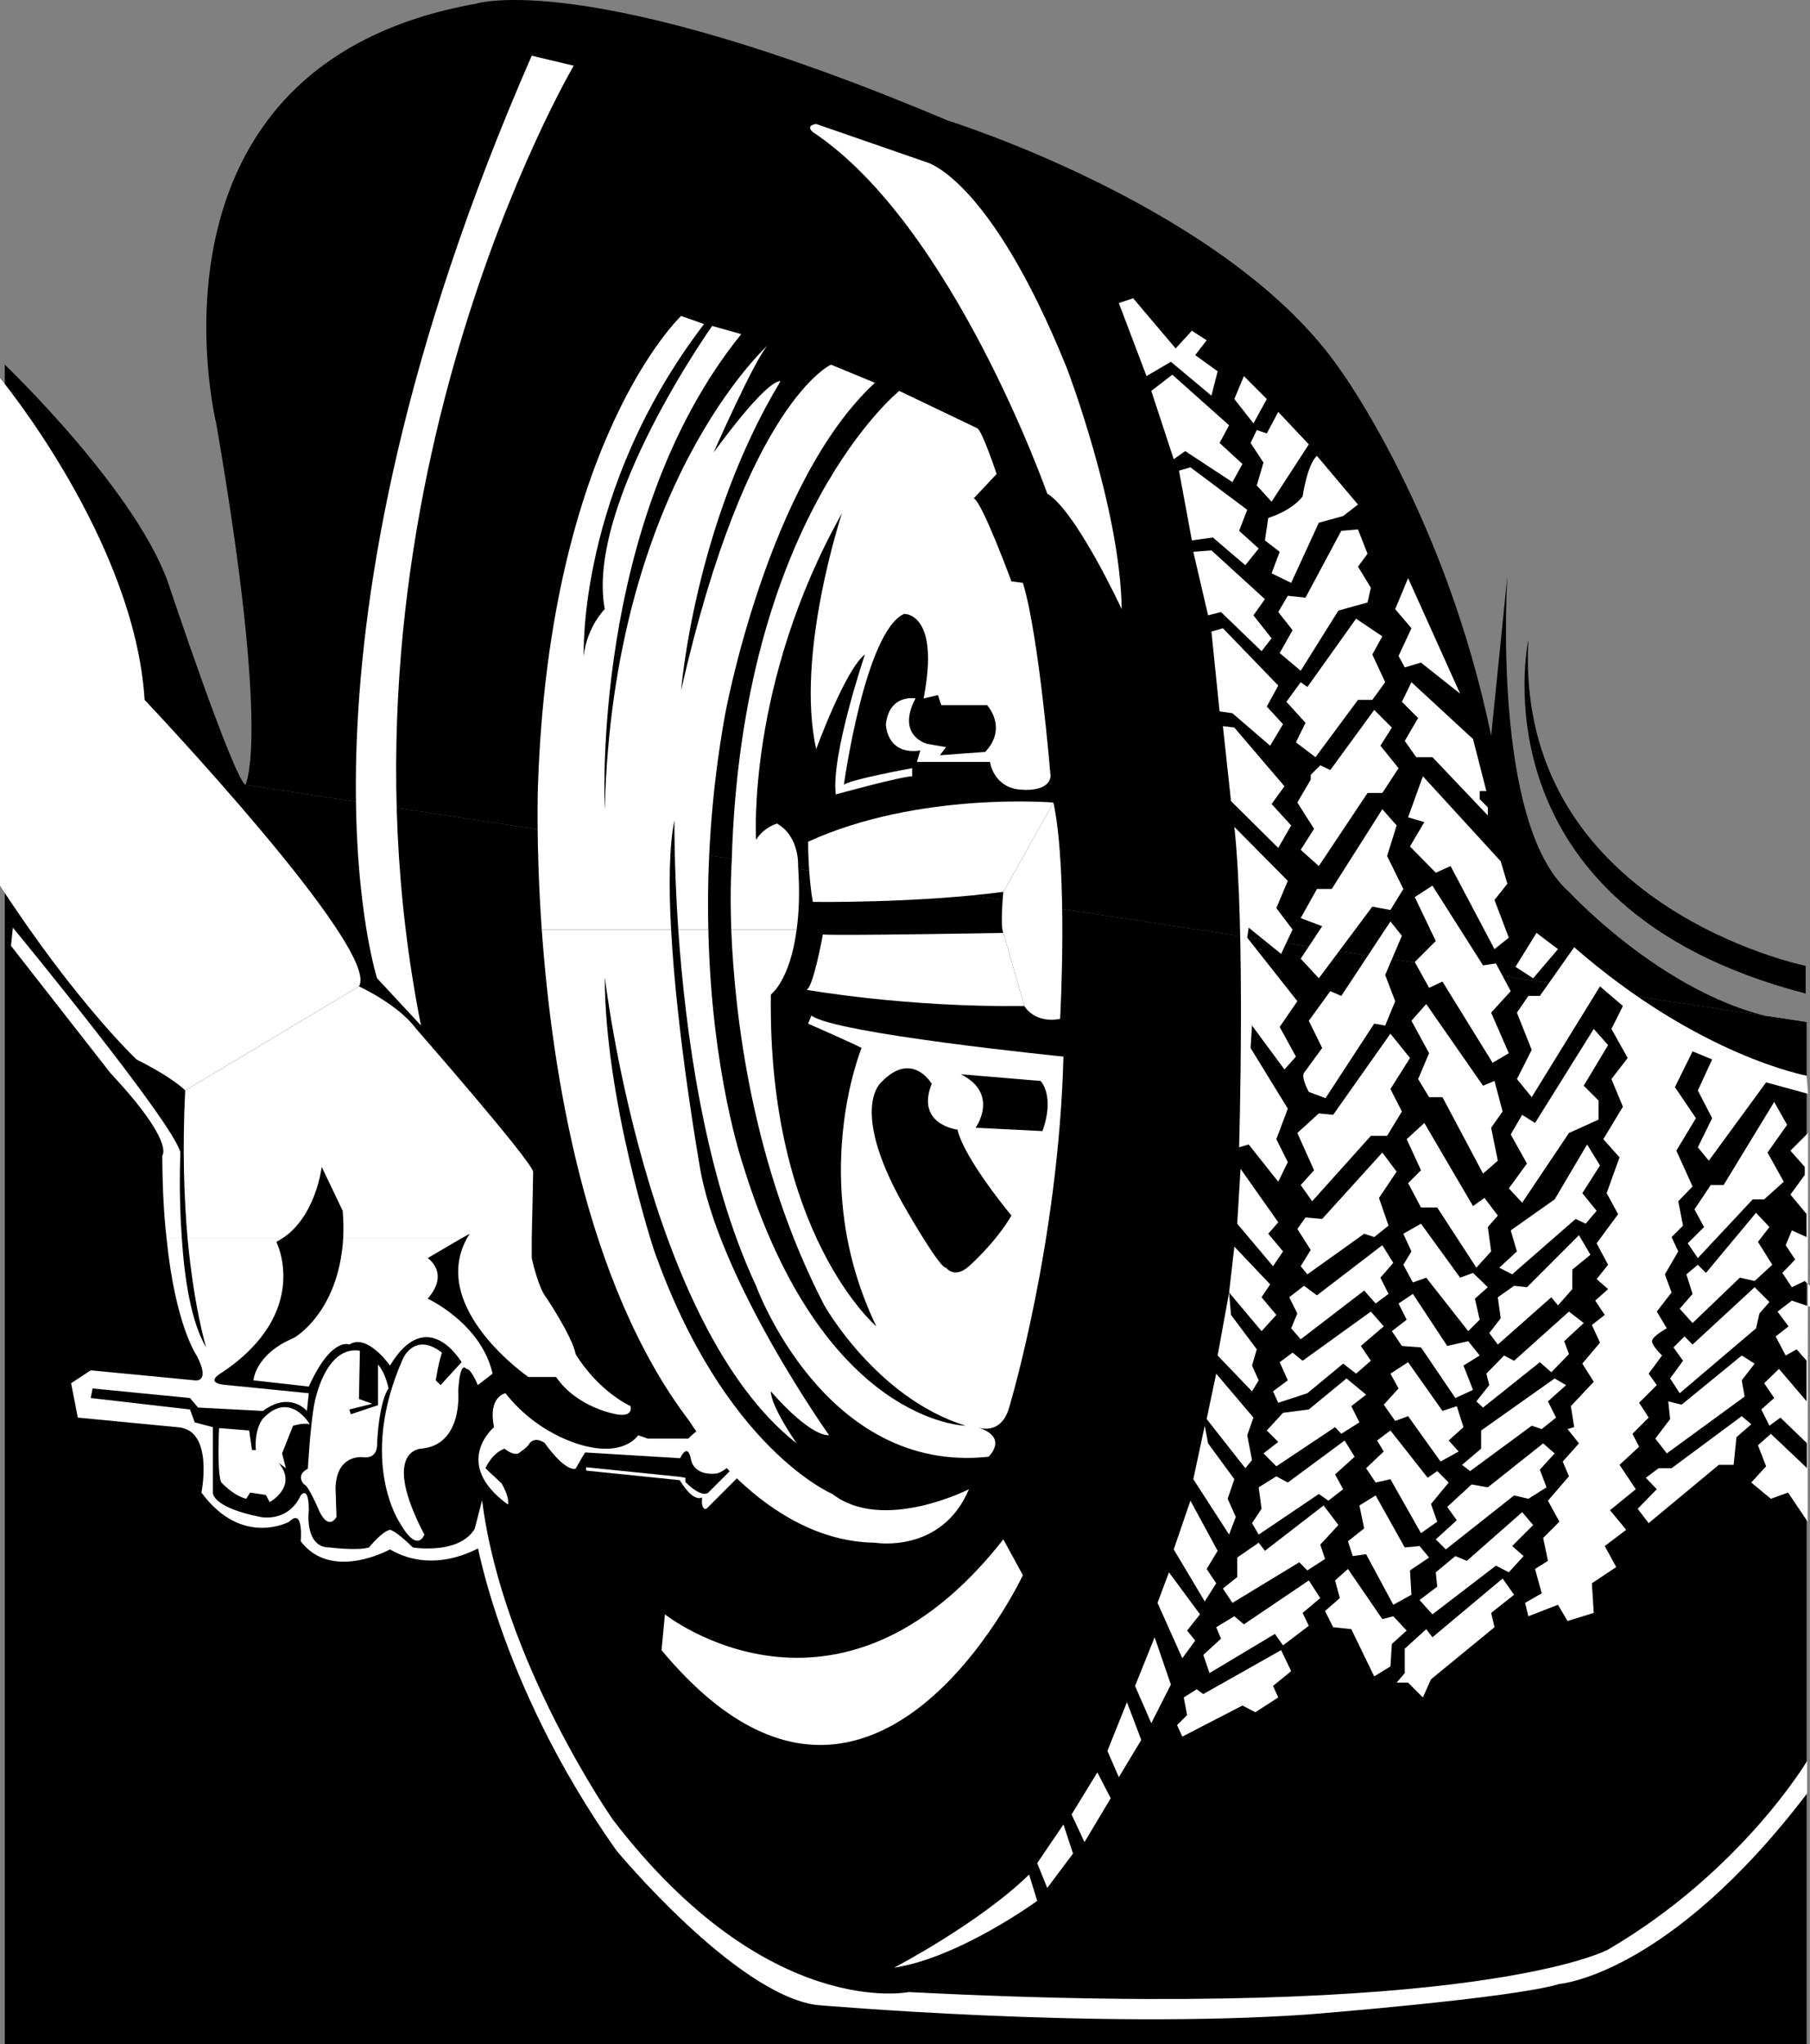 <svg xmlns="http://www.w3.org/2000/svg" width="379.199" height="428.062"><rect width="100%" height="100%" fill="#808080" stroke="none"/><path d="M378.5 214.062c-25.906-1.363-49.8-27.3-49.8-27.3-16.313-14.27-12.903-66.098-12.903-66.098l-3.399 33.398c-9.55-46.308-31.398-76.3-31.398-76.3-23.125-34.063-82.402-52.5-82.402-52.5C122.949-6.728 99.797.761 99.797.761c-72.934 12.953-54.5 87.902-54.5 87.902 11.55 66.793 6.101 75.699 6.101 75.699l327.102 49.7"/><path d="M378.5 214.062v214H1V76.363s28.59 27.305 34.7 47.102c0 0 12.972 38.804 15.698 40.898l327.102 49.7m-.203-6.001v-5.8s-61.137-12.391-58.098-68.297c0 0-12.238 55.906 58.098 74.097"/><path fill="#fff" d="m260.598 78.761-2 4.801 4 5.102 2.8-5.102-4.8-4.8m7.199 7.499 6.402 6.801-7.8 12-3.102-3.398 1.402-4.801L262 92.761l1.297-2.699 2.101.7 2.399-4.5m8.101 9.203 8.602 10.199-3.102 2.398-5.101 1.403-5.797 12.597-4.102-2 1.7-4.5-3.098-2.398.7-4.7s4.78-1.39 7.198-4.5c0 0 .989-6.773 3-8.5m5.102 15.7 3.5-.3 2 5.1-2 2.7 2.7 4.398-.7 3.102-6.102 1.7-7.898 12.6-4.402-3.703 2.699-4.796-3-3.801 2-3.403 3.703.403 7.5-14m3.098 18.398 5.5 3.7-2.098 3.8 2.7 5.801-2.7 3.7h-3l-8.902 12-4.098-3.098 2-4.102-4-4.398 3-4.102 1.398 1 10.2-14.3m3.8 19.101 3.7 3.7-2.399 3.8 3.801 4.7-3.402 5.198H286.5l-10.203 15.301-3.797-3.398 2.797-4.403-3.5-5.5 2.8-4.8v-1l2-2 2.102 1 9.2-12.598m-8.899 37.5 10.598-16.7 3 3.399-2 6.398 3.402 6.903-2.703 4.398-3.797-.699-11.203 15-3.797-4.102 4.5-6.796-4.5-1.704 3.398-6.097H279m-1.3 43.801 10.198-15.602 2.301.398 2.098-5.097-2.098-5.5 3.5-8.2-2.402-3L281 208.563l-2.3-1-4.5 6.2 2.8 5.703-3.8 5.199c-.677.98 1 4 1 4l3.5 1.3m1.597 3.5 12-17 4.101 5.097-4.101 6.5 2.402 4.7-3.101 5.101h-3.399l-12.3 13.7-2.399-3.4 2.797-3.1-3.5-7.802 4.5-4.097 3 .3m10.301 7.899L277 255.261l-3.5-.296-1.703 2.398 2.8 4.398-2.097 3.403 1.398 1.7 11.899-8.5 2.101.698 3-2.398-2-5.8 3.7-5.5-3-4m-37.5 113.397 16.3-9.199 2.102 4.403-3.8 3.097 1.097 2.403-4.797 3.097-2.703-1.398-12.598 6.5-1.101-2.403 2.101-2.097-.699-3.7 2.7-1.703 1.398 1m1.3-4.398 13.7-8.2 1.699 2.4 5.402-4.098-1.3-2.704 3.699-3.097-2.399-3.7-13.601 9.2-2-1.7-3.801 2.297 1 2.403-3.7 3.398 1.301 3.801m5.802-20.102-3 2.403 2 3 14-8.5 1.698 1.699 3.7-2.398-1-3 3.8-4.102-3.101-4.102-12.297 9.5-1.3-1.699-4.5 3.102v4.097m4.5-8.898 12.597-8.5 2 1.398 3.101-2.398-1.699-3.102 4.098-3.699-2.098-3.398-11.902 8.8-2.399-1.3-3.699 2.3.598 4.5-2 3 1.402 2.399m3.699-14.301 12.301-8.199 1.301 1.398 3.797-2.398-1.7-3.398 3.102-2.403-4.101-3.398-7.899 6.5-5.402.7-3.399 3.698 2.399 2.403-3.098 2.398 2.7 2.7m.398-13.302 6.101-2 7.5-6.199 2.7 2.102 3.101-2.7-2.101-3.101 4.8-4.102-2.699-3.097-14.3 10.3-2.102-1.703-2.7 2 1.7 3.801-3.098 2.301 1.098 2.398m4.703-13.296 13.297-10.204 2.402 2.704 2.7-2-1.7-3.403 2.7-3.097-2.301-3.704-13.7 10.5-2.699-2-3.101 2.403 1.699 3.398-1.297 3.102 2 2.3M295 121.062l10.898 24.2-8.199-6.5-3.402 1-1.297-2.399 2.7-5.8-3.403-4 2.703-6.5m.7 21.8 12.898 11.898 2.8 10.903H310v1.7l1.7 1.698v1.7l-11.602-12.2h-3.399l-2.402-3.398 2.8-4.8-3.398-3.4 2-4.101m20.098 42.199-2.7 3.403 3 7.898-3 2.398-9.199-17.398-3.101 1.398-5.399-5.5 3-5.097-3.398-1 3.098-8.602 16.3 17.801 1.399 4.7m-15.699.402 10.601 16.699 2.7-.403 3.101 5.801-4.102 4.5 3.7 8.5-3.399 2-10.5-17-2.8 1.301-3-5.398 4.398-4.403-4.399-9.199 3.7-2.398m-1.301 24.796 11.902 17.102 2.399-1 1.699 6.398-2.399 3.403 1.399 6.898-3.098 2.7-8.5-16h-2.8l-2.301-3.797 2.3-5.403-3.699-6.8 3.098-3.5m-.399 24.902 10.2 17.398 2.402-1.699 2.797 3.7-2.098 2.402.7 5.097-3.102 3.403-8.2-12.602H297.7l-2.7-5.102 2.7-2.699-3-6.5 3.698-3.398m-.698 21.097 8.198 11.301 2.7-1 3.101 3-2.699 2.403 1 4.398-2.402 2.398-8.801-11.199-2.797 1-2-3.699 1.7-2.8-1.7-3.7 3.7-2.102m-1.7 14.704 7.2 10.898 4.398-1 2.402 3-3.402 2.102 2 5.097-3.7 1.7-7.199-10.598-4-.3-2.101-3.103 3.101-2.398-1.699-3.398 3-2m-1 14.296 7.2 10.204 3-1 1.398 4.398-3.098 2.8 2.098 2.302-3.801 2.097-6.797-9.5-2.703 1-2.399-3.398L293 290.76l-1.703-3.097L295 285.26m-3.703 14.302 7.8 9.903 2-1.403 2.403 2.403-3.703 4.5 1.3 3.699-3.398 2.398-6.402-11.3-3.098.703-2-3 3.7-3.5-1.399-2.301 2.797-2.102m-3.097 13.602 6.097 10.898 3.101-.3 2 2.402-4 2.7.301 5.1-3.8 2.098-5.7-10.597-2.8.398-1-3.102 3.398-2.699-1-4.8 3.402-2.098m-5.801 15.398 7.2 10.5 2.3-.597 2.801 3-3.101 2.796-.301 4.704-3.399 2.097-4.8-9.898-3.801-.403-1.7-3.398 3.102-2.7-1-3.698 2.7-2.403m39.499-133.199 4.5 3.398-5.199 6.102-3.699-2.398 4.398-7.102m7.899 3-7.2 10.2H320.2l-2.402 3.5 3.101 7.8-3.101 6.102 3.101 3.796 14.301-23.199 4.801 4.102-2.402 4.8 3.402 6.098-3.402 4.403L340 231.76l-4.102 6.801 3.399 3.801-2.7 7.5L339 254.26l-4.5 6.102 2.398 4.5-2.398 3 2.398 2.102-2.699 2.398 2 3-2.699 2.102 1.7 3.699-3.7 4.398 2.398 3.801-4.8 5.102.699 4.398-1.399.398 2.399 3-3.399 3.801 1.301 3.102-4.402 5.097 2.402 4.403-3.402 3.398 1 4.801-2.7 1.7 1.403 5.1-3.5 2 .7 2.802 6.198-2.403 2 3.403 5.5-1.704-.398-6.199 5.098-3.398-2.399-4.403 4.5-3.398-3.402-4.102 5.402-4.398-3.402-5.102 4.101-3.796L342 300.26l3.398-3.398-2-3.102 3.7-3.699-1.7-2.398 2.801-3.801s-2.078-2-2.101-3c.023-1.043 3.101-2.7 3.101-2.7l-2.101-3.5 3.101-4-1.402-3.8 2.8-4.8-1.398-3 2.399-2.4-1-5.1 3-3.098-3.399-7.5 4.098-6.801-4.399-6.5 3.7-7.5 4.101 1.699-3 6.5 3 5.8-3 6.098 2.301 2.801 12-16.398 8.797 2.398-.297-3.8s-22.5-4.047-48.703-26.899"/><path fill="#fff" d="m333.898 215.465 3 3.398-5.101 8.5 3.101 3.102v4l-6.199 2.796-9.8 14.602-2.801-3 3.8-5.2-3.398-6.1 2.398-4.098 2.7 1.699 12.3-19.7m-17.398 42.2 9.2-6.5 6.8-11.5 2.7 4.398-3.7 5.801 3 3.7-2.3 2.698-2.102-1-13.301 11.602-2.7-1.398 3.7-3.403-1.297-4.398m-2.703 14 3.402-2.403 2.7.301 10.898-10.898 2.402 4.097-3.8 3.102v4.102l-3 3.398-1.399-1.7-11.203 9.9-1.797-2.4 2.398-3.1-.601-4.4m-2.399 16.001 3.7-3.8 2.101 1.1 11.5-10.3 3.098 2.398-4.098 3.801 1 2.7-3.699 3.8-2.402-2.102-11.899 9.5-1.402-1.296 2.703-3.403-.602-2.398m-1.101 11.898 15.402-10.898 2.399 1.398-3.801 3.403 1.703 3.398-3 2.398-2.102-.699-12.898 9.5-1.703-1.3 4-3.399v-3.8m-2 11.3 3.402.602 11.598-9.204 2.402 2.102-3.101 3.398 1.402 3.704-3.8 2.398-3-.7-14.302 11.302-2.101-2.102 4.402-4-2-2.8 5.098-4.7m-7.5 18.398 4.101-3.398 2.399 1 11.601-10.2 2.301 2.7-4.402 4.398 2.402 2.102-3.101 3.398-2.7-1.398-13.3 10.2-2.7-3 3.7-2.802-.301-3m-2 11.903 1.3 1.7 14.7-12.302 2.402 3.403-4.8 3.796.699 3-13.301 10.903-1.7 3.8-3.097-3.101h-2.402l1.699-2v-5.102l4.5-4.097M371.7 230.761l-10.602 17.403h-2.7L355 253.26l2 3.704-3.402 3.398 2.101 3.102 11.5-12.301h2.399l4.101-3.7-3.402-6.101 4.101-5.8-2.699-4.802m-3.801 23.205 2.801 3-2.402 3.097 3 4.801-3.7 3.398-3.097-.699-9.902 9.5-2.7-3 2.7-3.097-1.301-4.102 2.402-2 1.7 1.7 10.5-12.598m-17.301 28.199 2.3-2.3 1.7 1.698 13-12 3.101 3.102-2.101 2.398-.7 3.102-16 13.597-2-3.097 2.7-3.7-2-2.8m-1.098 11.301 2.797.699 12.601-10.3 2.7 1.698-2.7 3.5.602 3.403-16.3 11.898-2.403-3.102 3.101-4.097-.398-3.7m-2 14.001h2.7l14.698-10.903 2 1.7-3.101 2.703-.598 5.796h-3.101l-14.7 12.204-2.3-3 4-4.102-2.301-2.398 2.703-2m31.2 11.199-4.102-6.102-3.598 1.301-4.102-3.398 3.102-3.403-1.703-4.398L371 300.26l7.598 7.204v-5.204L373 296.863l-2.3 1.7-1.7-3.4 2.7-2.402-2.102-3.097 3.101-3 5.801 6.8v-8.5l-2.102-2.402-2.3 1.301-2.098-4 2.7-2.102-2.302-3.097 3-2.301 3.801 1.3v-4.402l-1.101-1-2.7 1.301-2-3 2.7-2.8-2-3 1.3-3.098 3.102 1.398v-4.8l-3.402-4.098 3-4.102v-1.699l-3-3.398 3.699-3.704M171 25.965l22.797 7.898s13.308 2.68 29.703 43.2c0 0 11.203 29.327 11.5 50.5 0 0-9.496-20.489-15.602-24.2 0 0-19.789-56.258-49.101-75.7 0 0-1.692-1.339.703-1.698m66.398 36.5-3 1L240.2 78.76l5.098-3 8.5 7.102 1.3-5.102-4.699-3.398 2.399-3.102-3.098-2-3.402 3.704-8.899-10.5"/><path fill="#fff" d="m241.2 81.863 4.398-3.398L257.5 89.062l-2 3.7 4.797 4.402-2.098 3.8-9.902-6.5-2.399 1.7-4.699-14.301M247 98.562l2.7 14.602 4.398-.602 6.8 5.801 2.801-3.5-4.101-3.7 1.699-4.402-11.899-8.898-2.398.7m3 16.999 3.098 13.301 2.699-.7 8.5 8.2 2.101-2.7-3.8-4.8 2.402-3.398-11.203-10.204-3.797.301m3.797 16.699 2.402-.699 11.598 12-2.399 4.403 3.399 3.699-2.7 4.5-7.898-6.8-2.699-.4-1.703-16.703m2.403 19.801 1.698 15.7 9.899 9.8 2.703-4.699-4.102-4.5 2.7-3.7-10.5-12.3-2.399-.3m2.399 21.101 11.199 11.3-2.399 5.7 3.399 4.5-2.399 5.097-6.8-5.5-.301 2.102 10.5 13.3-3.7 5.4 3.403 6.198-2.402 2.704-6.801-9.204-.297 4.704 7.797 12.699-2.399 6.398 2.399 4.801-2 4.102-6.2-7.801-2 .597s1.34-45.964-1-67.097m1.301 71.597 7.899 11.204-2.098 2.398 3.098 3.7-2.098 3.1-7.5-8.902.7-11.5m-1.301 16.301 7.5 7.903-1.801 2.699 3.101 3.7-3.101 3.397-6.797-8.097 1.098-9.602"/><path fill="#fff" d="m257.5 270.664.398 4.7 5.399 7.198-1 3.403 1.402 3.097-1.402 2.301-7.2-7.5 2.403-13.2m-2.703 17.001 7.8 9.2-1.3 3.698 1 5.2-1.399 1.703-8.101-10.301 2-9.5m-2.399 10.898.7 3.7 5.5 7.5-1.399 4.101 1.7 3.8-1.399 3.7-7.5-11.602 2.398-11.199m-3 15.699 5.7 10.5-2.301 3.801 2 3-2.399 3.801-6.5-10.898 3.5-10.204m-4.5 15-2.398 6.403 5.2 11.597 2.698-3.699-1.699-2.097 2.7-3.403-6.5-8.8m-3.001 13.601 3.399 9.898-4.098 8.102-3.402-7.8 4.101-10.2m-5.8 13.602 3 7.898-4.7 7.8-2.398-5.5 4.098-10.198m-6.2 14.699 2.801 5.398-5.5 9.2-2.699-5.797 5.398-8.801m-7.101 10.898 2 6.102-5.399 7.2-2.101-5.2 5.5-8.102m-5.5 16s-16.324 11.914-30 14c0 0 17.765-9.242 28.3-19.5l1.7 5.5m-7.097-75.699 4.097 7.5s-32.063 68.188-75.7 15.7l.7-7.5s36.121 28.64 70.902-15.7m4.399-111.699c-24.868.328-45.7-3.403-45.7-3.403 1.41-.015 3.5-11.597 3.5-11.597.977.34 37.801-.3 37.801-.3l4.399 15.3m6.102-42.602s-28.247-2.383-51.403 8.2c0 0-.012 7.132 1 12.601 0 0 21.476.324 39.902-2.102l10.5-18.699"/><path fill="#fff" d="M220.7 168.062c3.1 14.653 1.398 45.301 1.398 45.301-5.453 1.04-7.5-2.7-7.5-2.7l-4.399-15.3c-.707-1.406 0-8.602 0-8.602l10.5-18.699m157.899 200.699s-13.739 23.157-41.7 39.5c0 0-27.234 15-146.5 8.903 0 0-29.628 6.097-62-36.102 0 0-23.168-33.097-27.398-66.898l-1.602 6.199s4.47 31.348 29.7 67.102c0 0 24.855 30.004 41.902 32.398 0 0 58.254 5.106 102.898 2 0 0 42.922-3.371 52.801-6.398 0 0 22.828-1.743 51.899-39.903v-6.8m-267.2-357.098 8.801 2.097s-53.812 91.266-32 201L79 204.863s-22.152-68.488 32.398-193.2M52.2 299.562l-6.302-.5s-.464 8.696.399 11.301c0 0 2.543 2.848 5.3 3.5l.801-1.3 3.301.5.801 1.5s5.969-3.227 1.898-8.2l1.5 1.102-.8-3.102 2.3-5.8s2.266-.684 3.5-.302c0 0-4.132-7.199-9.8-1.199 0 0-1.828 2.008-1.5 6.602h-.801l-.598-4.102m23.199-16.699-.199 10.102 2.801 1-4.8 1.199.3 1 5.7-1.903v-8.5s1.5 1.555 2.198 5c0 0-1.894 2.176-2.398 11.5 0 0 .336 3.282-2.902 2.903 0 0-5.621-.813-5.801 6.5l.203 6s-1.555 3.043-3.602-1.2c0 0-2.382-5.64-3.199-5.601 0 0-1.91-1.91.801-3.3 0 0 .527-9.516 1.398-13.802 0 0 2.192-12.07 9.5-10.898"/><path d="M144.598 298.062s6.289-1.886 8.699 2c0 0 2.02 1.735 1.703 6.2l1.898-1.098 2.5 2.597-3.699 5.403-13.3-13.903 2.199-1.199"/><path fill="#fff" d="M38.098 259.363c-.72-9.582-.301-18-.301-18-1.39-6.18-35.098-47.102-35.098-47.102l-.402 3.801 20.8 26.602c13.65 14.61 10.903 17.3 10.903 17.3.02 6.758.34 12.516.898 17.399h3.2m75.402-64.699c2.094 29.472 8.996 74.144 30.898 102.898 0 0 15.348 25.188 38.899 25.5 0 0 13.93 2.414 19.703-11.199 0 0-18.04 9.184-28.602 1 0 0-22.828-9.535-37.5-51.398 0 0-10.203-31.391-10.199-56.903 0 0 8.516 72.871 40.2 97.7 0 0-5.45-7.793-5.399-10.899 0 0 7.785 9.238 12.2 9.2 0 0-23.493-33.009-27.2-56.9 0 0-4.703-26.718-5.902-49H113.5"/><path fill="#fff" d="M148.398 194.664c-.32-13.16.516-28.375 3.5-45 0 0 8.872-48.723 31.399-69.5l-9.2-3.801s-17.757 7.883-31.398 68.2c0 0 2.735-34.762 20.801-64.7 0 0-2.05-1.41-14 14.898 0 0 8.543-19.375 11.297-22.398 0 0-32.399 29.258-34.098 97.102 0 0-3.07-60.348 28.598-99.5l-6.098-1.704s-26.59 37.45-22.5 59.301c0 0-3.75 3.703-4.402 9.801 0 0-1.395-34.719 25.203-69.5l-4.8-1.7s-27.587 25.919-30 98.5c0 0-.454 12.24.8 30h27.098c-.504-9.054-.43-17.355.699-22.902 0 0-.11 9.305.8 22.903h6.301"/><path fill="#fff" d="M166.898 194.664c.497-3.55.68-7.922.301-13.3 0-.001.383-6.145-4.402-8.9 0 0-2.711.712-4.399 3.399 0 0-2.058-32.672 18-68.398 0 0-9.84 29.593-5.398 49.398 0 0 6.121-16.738 10.2-19.8 0 0-7.145 21.12-6.102 29.3 0 0 13.609-3.754 16-3.8v-1.7s-13.293 2.43-14.301 3.5c0 0 4.414-32.074 12.601-35.8 0 0 7.145-.364 4.399 16l-.297 1.698 3-.699.7 2.102h9.597s4.398 4.726-.399 9.8l-9.5.7 1.301-1.7-4-.703s-6.515-1.667-2.402-9.5c0 0-5.477-1.027-6.2 5.403 0 0 .044 6.52 7.2 5.5l-.7 2.398h15.301s.73 5.434 6.5 5.801c0 0 5.813.656 6.2-2.8 0 0-2.43-29.594-5.801-40.5l-2.399-.302s-6.156-16.734-7.898-17.398l4.797-5.102s-3.055-9.222-4.098-9.597l-16.3-7.801s-33.083 26.574-35.102 98.5c0 0-.402 5.402-.098 14.3h13.7"/><path fill="#fff" d="M142.098 194.664c1.433 20.652 5.382 51.347 16.3 74.597 0 0 14.297 39.52 48.7 35.801 0 0 4.437-4.117-2.399-6.199 0 0 5.133 2.082 6.801-4.398 0 0 10.258-34.067 11.297-73.204 0 0-48.059-4.816-52.797-8.597l-.703 1.7c0-.001 10.21 4.468 11.203 5.1 0 0-11.555 27.989 3.098 58.297 0 0-22.828-19.406-22.098-69.5 0 0 4.004-2.89 5.398-13.597H153.2c.711 17.762 4.266 49.36 19.5 78.699 0 0 10.899 19.402 29.598 25.2 0 0-29.945-.344-46.598-54.5 0 0-6.66-19.22-7.3-49.4h-6.301M75.2 206.562c4.816-7.496-44.903-60-44.903-60C28.227 113.207 0 79.164 0 79.164v106.3c15.96 24.508 28.598 36.399 28.598 36.399 8.148 4.121 10.199 6.5 10.199 6.5l36.402-21.8m-40.301 52.8c1.836 18.2 6.301 24.5 6.301 24.5 3.043 5.836-.402 5.2-.402 5.2L19 286.964l-4.102 2.699 1.399 7.2 20.8 2c7.825.378 5.102 13.698 5.102 13.698 8.516 11.551 18.399 6.102 18.399 6.102 3.066-3.07 2.402 4.097 2.402 4.097 6.453 8.508 18.7 1.704 18.7 1.704 9.902 5.78 19.8-1 19.8-1l-1-6.204c-1.402 8.899-14 6.801-14 6.801-3.758-3.695-4.8-3.699-4.8-3.699-1.684.344-4.403 3.7-4.403 3.7-2.39.734-8.2 0-8.2 0-5.433.05-4.398-7.802-4.398-7.802-.015-5.437-1.699-3.097-1.699-3.097-2.746 5.84-8.5 4.5-8.5 4.5-10.258-2.07-9.902-5.102-9.902-5.102v-13.699l-3.801-1-1-2.7-20.797-2.4.398-2 20.399 2 1.703 2 13.598.704c5.668-4.23 9.199 0 9.199 0l.402-3.704-17-1.699c-5.504-.363-1.101-2.699-1.101-2.699 18.77-12.656 11.3-27.3 11.3-27.3.391-.216.79-.442 1.2-.7H39.297c1.398 14.84 3.902 22.8 3.902 22.8-3.152-5.194-4.554-14.421-5.101-22.8h-3.2"/><path fill="#fff" d="M71.898 259.363c-.96 15.59-10.3 20.8-10.3 20.8-8.157 3.403-8.5 8.9-8.5 8.9l11.601 1.3c4.754-10.543 8.5-8.8 8.5-8.8 3.75-2.427 8.5 4.402 8.5 4.402 7.86-12.961 15-.704 15-.704l-4.402 4.801-1-1c.644-4.133 1.3-5.8 1.3-5.8-5.765-4.465-8.199 1.3-8.199 1.3-9.492 21.492-.601 34.403-.601 34.403 3.715 6.511 5.101 2.398 5.101 2.398-9.222-17.691-.699-18-.699-18 8.856-.715 7.801-12 7.801-12 .371-6.773 1.7-4.7 1.7-4.7 1.058-.03 2.398 3.4 2.398 3.4l3.101-2.4c-2.398-10.57-13.601-15.698-13.601-15.698 4.73-5.434 0-8.5 0-8.5s4.46-2.598 7-4.102h-24.7"/><path fill="#fff" d="M97.797 259.363c-7.942 14.656 12.902 29 12.902 29h5.801c4.402 6.45 12.598 7.8 12.598 7.8 3.73.692 3-1.698 3-1.698-7.446-3.743-11.5-10.903-11.5-10.903-.715-3.742-6.2-11.898-6.2-11.898-1.671-2.067-3-8.2-3-8.2s-.004-1.714 0-4.101H97.797m13.601 0c.145-5.312.301-14 .301-14-.676-2.684-24.5-29.898-24.5-29.898-3.773-5.153-12-8.903-12-8.903l-36.402 21.801c-.617 12.336-.223 22.738.5 31h19.8c7.087-4.547 8.301-15 8.301-15l4.399 9.2c.183 2.093.187 4.023.101 5.8h24.7c1.086-.59 1.8-1 1.8-1-.199.332-.398.672-.601 1h13.601"/><path fill="#fff" d="M105.898 291.761s-3.734.665-2.398 7.102c0 0-9.004 7.531 2.898 16.2 0 0 .536-1.173-1.3-4.4l-3.399-3.198s1.317-3.114 4-4.102c0 0 1.746 1.5 2.899 1 0 0 2.086-1.375 2.402-2.2 0 0 1.043-1.39 3.098 0 0 0 4.078 5.934 6.5 5.4 0 0 1.5-2.7 2-3.4l19.902 1.2s1.574-3.566 2.297.398c0 0 .469 3.36 5.402 2.801 0 0 5.63-1.484 2.7-7.8 0 0-3.204-5.27-8.7.5h-8.5s-1.336-.489-2-.7c0 0-2.574 4.13-10.402 2.403 0 0-9.89-1.68-17.399-11.204"/><path fill="#fff" d="m154.098 306.863 1.601 1.398-7.699 7.704s-1.203.484-.902-2.403c0 0-1.664 1.352-4.7-3.597l-19.601-2v-.704l19.601 2 1.2.204v.898s3.03 3.188 4.699 2.3l5.8-5.8"/><path d="M195.2 226.965s-4.106-7.114-10.602-.301c0 0-7.133 5.797 5.8 27.597 0 0 6.657 11.547 7.801 11.204 0 0 1.75 2.43 4.801-.301 0 0 5.469-4.766 8.898-10.602 0 0-9.902-11.883-11.3-18 0 0-8.825-1.039-5.399-9.597m9.199 9.199s5.094-7.113-3.101-11.2l16.703 1.4s3.074 3.031.398 10.5l-14-.7"/></svg>
